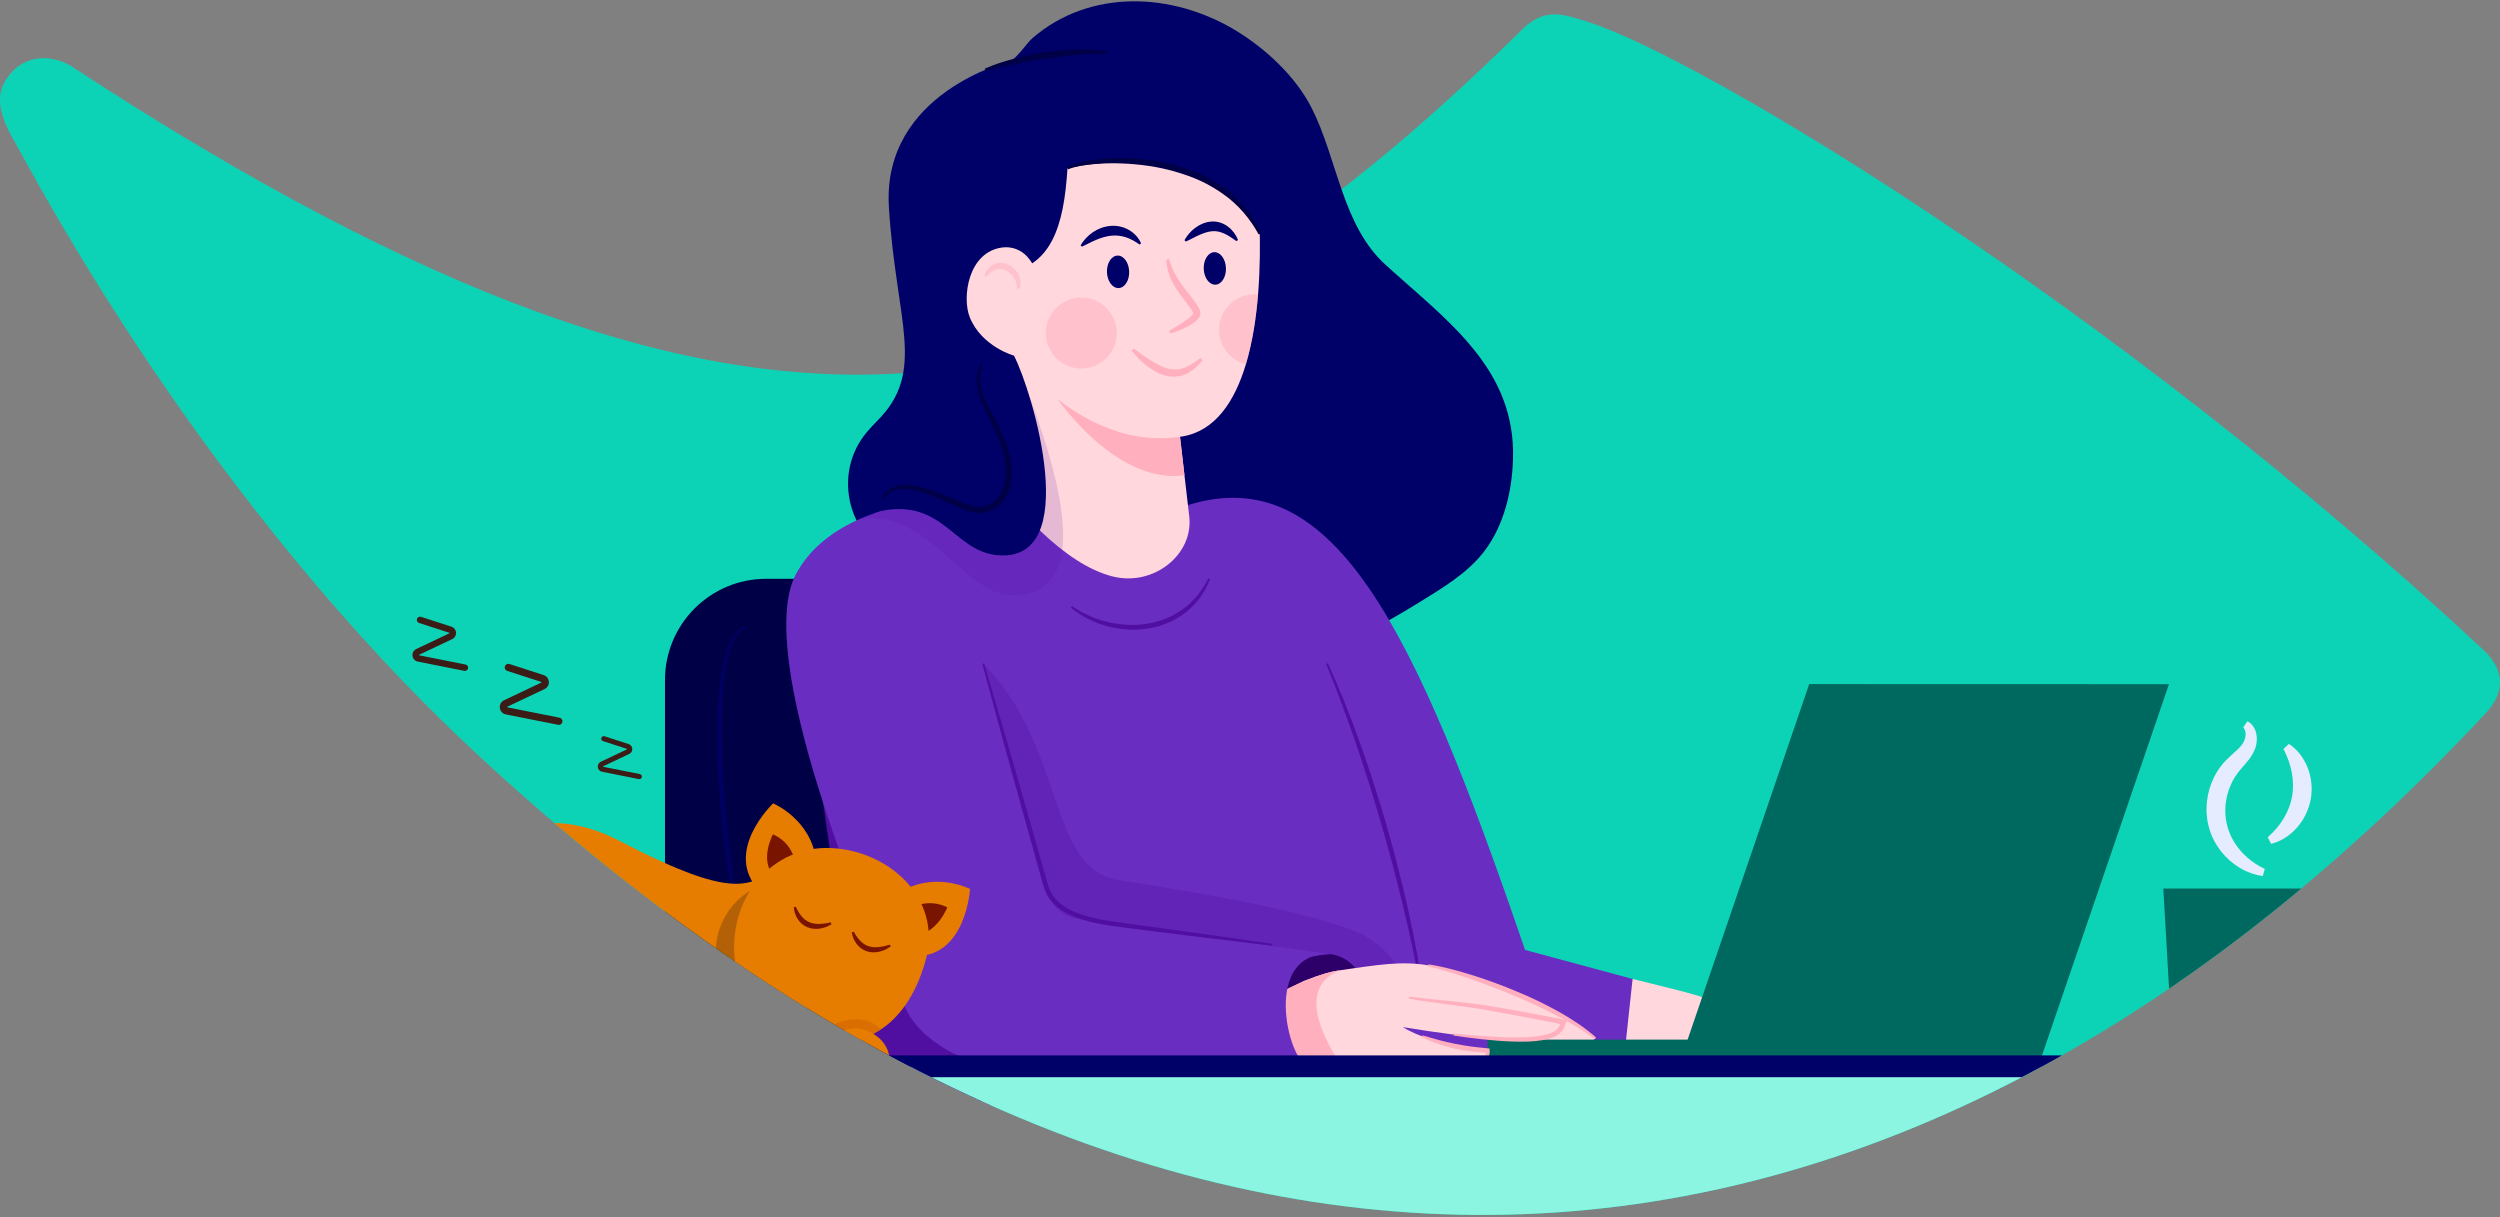 <?xml version="1.0" encoding="UTF-8"?><svg id="Calque_4" xmlns="http://www.w3.org/2000/svg" xmlns:xlink="http://www.w3.org/1999/xlink" viewBox="0 0 573.933 279.453"><rect x="0" y="0" width="573.933" height="279.453" fill="#808080" stroke="none"/><defs><style>.cls-1{clip-path:url(#clippath);}.cls-2,.cls-3,.cls-4,.cls-5,.cls-6,.cls-7,.cls-8,.cls-9,.cls-10,.cls-11,.cls-12,.cls-13,.cls-14,.cls-15,.cls-16,.cls-17,.cls-18,.cls-19,.cls-20,.cls-21,.cls-22{stroke-width:0px;}.cls-2,.cls-23{fill:none;}.cls-3{opacity:.8;}.cls-3,.cls-21{fill:#000069;}.cls-23{stroke:#000069;stroke-miterlimit:10;stroke-width:5px;}.cls-4{opacity:.15;}.cls-4,.cls-6,.cls-10{fill:#500fa0;}.cls-5{opacity:.5;}.cls-5,.cls-15{fill:#ffafbe;}.cls-6,.cls-7,.cls-8{opacity:.3;}.cls-7,.cls-12{fill:#3c1c16;}.cls-8{fill:#be4b00;}.cls-9{fill:#781400;}.cls-11{fill:#2d0069;}.cls-13{fill:#0dd3b6;}.cls-14{fill:#8cf5e1;}.cls-16{fill:#e67d00;}.cls-17{fill:#e5ecff;}.cls-18{fill:#ffd7dc;}.cls-19{fill:#00695f;}.cls-20{fill:#6a2dc1;}.cls-22{fill:#000046;}</style><clipPath id="clippath"><path class="cls-2" d="m116.002-81.688C23.178,9.219,179.539,122.088,16.171,15.072c-5.282-2.969-10.382-1.804-13.336,1.362-2.954,3.167-4.816,7.328.737,16.448,28.135,51.937,65.438,102.468,105.035,139.404,161.863,150.982,327.401,135.782,462.156-8.685,3.942-4.227,4.725-9.394-.648-14.406C485.25,70.034,391.089,13.746,364.952,5.15c-6.258-1.897-10.46-3.859-16.368,2.474"/></clipPath></defs><path class="cls-13" d="m348.584,7.625C255.76,98.531,179.539,122.088,16.171,15.072c-5.282-2.969-10.382-1.804-13.336,1.362-2.954,3.167-4.816,7.328.737,16.448,28.135,51.937,65.438,102.468,105.035,139.404,161.863,150.982,327.401,135.782,462.156-8.685,3.942-4.227,4.725-9.394-.648-14.406C485.25,70.034,391.089,13.746,364.952,5.15c-6.258-1.897-10.46-3.859-16.368,2.474"/><g class="cls-1"><path class="cls-19" d="m534.352,211.442c-.05,0-.098.006-.148.006l.432-7.471h-38.007l1.832,31.695c.343,5.941,5.261,10.583,11.212,10.583h11.92c5.951,0,10.868-4.642,11.212-10.583l.423-7.314c.37.035.745.057,1.125.057,5.549,0,10.063-3.807,10.063-8.486,0-4.68-4.514-8.487-10.063-8.487Zm0,13.458c-.314,0-.62-.023-.922-.055l.57-9.873c.117-.005.233-.014.352-.014,3.61,0,6.547,2.23,6.547,4.971,0,2.741-2.937,4.97-6.547,4.97Z"/><path class="cls-17" d="m519.48,201.104c-3.728-.484-7.243-2.646-9.64-5.728-1.195-1.547-2.149-3.331-2.68-5.268-.152-.479-.24-.97-.347-1.459-.067-.493-.163-.987-.189-1.484-.105-.994-.064-1.992.015-2.982.196-1.978.737-3.918,1.62-5.701.438-.892.959-1.745,1.564-2.536.591-.792,1.303-1.545,1.975-2.158.67-.623,1.315-1.161,1.866-1.701.28-.265.539-.53.765-.802.23-.276.426-.549.569-.806.321-.537.514-1.202.531-1.826.021-.631-.124-1.204-.53-1.676l.958-1.395c.515.257.967.673,1.308,1.152.334.486.557,1.029.692,1.578.259,1.106.182,2.225-.151,3.303-.758,2.158-2.198,3.57-3.272,4.831-.543.636-.991,1.198-1.389,1.843-.212.308-.384.645-.574.967-.16.341-.344.667-.482,1.018-.61,1.374-.982,2.85-1.15,4.342-.319,3.003.332,6.003,1.931,8.643,1.613,2.624,4.051,4.823,7.061,6.213l-.449,1.632Z"/><path class="cls-17" d="m520.619,192.21c1.53-1.355,2.768-2.816,3.71-4.42.947-1.592,1.596-3.303,1.892-5.042.293-1.74.248-3.557-.084-5.371-.34-1.82-.977-3.611-1.911-5.442l1.233-1.159c1.975,1.26,3.464,3.271,4.333,5.514.878,2.248,1.132,4.777.681,7.216-.447,2.44-1.577,4.705-3.167,6.509-1.594,1.793-3.663,3.167-5.929,3.71l-.757-1.513Z"/><path class="cls-18" d="m374.799,224.741c15.596,3.999,37.025,7.584,30.194,20.918l-38.854-.038,8.66-20.88Z"/><rect class="cls-22" x="152.66" y="132.876" width="84.059" height="123.235" rx="23.238" ry="23.238"/><path class="cls-3" d="m171.377,144.239c-1.412.369-2.364,1.658-3.001,2.974-.652,1.34-1.056,2.806-1.382,4.277-.639,2.955-.94,5.989-1.107,9.023-.308,6.076-.183,12.182.189,18.269.346,6.09.905,12.17,1.64,18.229.355,3.031.763,6.056,1.231,9.072.448,3.019.951,6.031,1.565,9.02l-.437.099c-.731-2.975-1.357-5.976-1.918-8.987-.535-3.016-1.012-6.042-1.434-9.076-.82-6.071-1.422-12.172-1.781-18.291-.312-6.119-.466-12.263-.021-18.396.234-3.063.585-6.131,1.319-9.139.389-1.496.854-2.988,1.591-4.377.37-.691.806-1.36,1.37-1.93.559-.568,1.273-1.028,2.075-1.203l.1.437Z"/><path class="cls-10" d="m185.756,152.36s2.378,48.232,17.35,101.292h40.91l-58.261-101.292Z"/><path class="cls-21" d="m204.524,127.735c-10.28-5.592-13.1-19.45-5.592-28.448.723-.866,1.525-1.742,2.413-2.627,11.47-11.426,4.324-22.856,2.72-49.143-1.602-26.261,27.654-33.432,27.71-33.446,1.38-.338,4.05-4.275,5.178-5.253,13.205-11.453,32.146-10.606,46.62-1.891,6.886,4.147,13.817,10.533,17.544,17.859,5.911,11.619,6.981,26.928,16.936,35.976,14.19,12.898,29.932,23.847,29.296,44.651-.226,7.389-2.075,15.198-6.579,21.121-3.925,5.162-9.904,8.626-15.3,11.965-8.771,5.428-18.03,10.228-27.823,13.451-9.481,3.121-19.068,5.927-28.681,8.603-.909.253-1.817.504-2.727.753l-61.715-33.573Z"/><path class="cls-20" d="m271.423,116.378c34.36-11.797,53.023,26.662,78.685,101.701l24.691,6.662-2.87,26.724-9.009,1.878-73.559.309-17.938-137.274Z"/><rect class="cls-14" x="41.695" y="244.796" width="522.484" height="37.739"/><polygon class="cls-20" points="223.017 110.787 299.857 130.018 332.141 226.755 224.292 230.041 217.158 158.516 223.017 110.787"/><path class="cls-6" d="m225.727,152.36c18.879,19.005,14.704,46.856,30.832,49.619,10.677,1.83,41.02,6.165,55.495,12.197,2.927,1.22,11.01,7.231,9.757,12.563-.807,3.437-11.577.684-11.577.684l-80.63-8.093-17.076-39.507,13.199-27.463Z"/><path class="cls-11" d="m292.051,222.026c.549-.864,12.109-3.157,13.416-2.978,4.299.587,6.647,3.956,7.684,6.532l-17.106,9.022-3.994-12.576Z"/><path class="cls-10" d="m304.85,152.275l1.985,4.522c.652,1.512,1.263,3.041,1.897,4.561,1.218,3.059,2.394,6.137,3.497,9.24,2.235,6.197,4.213,12.483,6.069,18.803,1.823,6.329,3.463,12.712,4.912,19.137.699,3.219,1.375,6.442,1.974,9.681.588,3.241,1.091,6.498,1.519,9.764l-.425.06c-.538-3.24-1.155-6.466-1.847-9.677-.66-3.217-1.397-6.418-2.156-9.613-1.522-6.39-3.195-12.743-5.023-19.052-1.795-6.319-3.791-12.578-5.899-18.798-1.041-3.115-2.171-6.199-3.314-9.278-.584-1.535-1.144-3.079-1.747-4.607l-1.837-4.573.394-.171Z"/><path class="cls-18" d="m366.27,238.35s-3.234,3.822-13.439.099c-4.809.558-13.753.13-30.762-2.645,0,0,6.177,4.319,20.144,5.061,0,0-.596,4.113-7.958,3.929-8.86-.222-9.885-.757-17.957-.42-1.651.069-5.244-.008-9.135-.13-6.789-.222-14.502-.581-14.502-.581l-6.727-12.025,13.424-6.429c4.121-1.613,6.177-2.171,8.18-2.454,8.669-1.231,14.143-2.209,20.358-1.139,6.903,1.185,27.995,8.18,38.377,16.734Z"/><path class="cls-15" d="m307.536,244.038l-.375.206c-6.789-.222-14.502-.581-14.502-.581l-6.727-12.025,13.424-6.429c4.121-1.613,6.177-2.171,8.18-2.454-4.934,2.011-8.975,7.287,0,21.283Z"/><path class="cls-20" d="m254.69,116.247c-17.465-3.578-60.029-6.556-71.922,15.479-9.791,18.141,14.752,78.892,25.384,100.258,4.376,8.794,17.083,13.145,22.023,13.179l70.175-.403c-4.721-1.095-10.772-26.428,5.118-25.711l-58.118-8.096c-2.264-.315-4.288-1.581-5.549-3.488-.84-1.271-1.817-2.877-2.315-4.701l-16.496-60.424,31.699-26.091Z"/><polygon class="cls-19" points="409.963 245.162 341.497 245.12 341.497 238.661 410.36 238.661 409.963 245.162"/><polygon class="cls-19" points="467.81 245.162 385.219 245.137 415.344 157.047 497.935 157.072 467.81 245.162"/><path class="cls-15" d="m327.93,221.394c3.511.518,6.908,1.499,10.276,2.543,3.366,1.055,6.675,2.288,9.929,3.655,3.267,1.334,6.455,2.87,9.551,4.575,3.078,1.731,6.077,3.655,8.726,6.012l-.285.346c-1.403-1.042-2.849-2.02-4.349-2.915-1.485-.916-3.016-1.76-4.569-2.561-3.099-1.613-6.271-3.095-9.515-4.409-3.203-1.411-6.496-2.611-9.795-3.784-1.652-.582-3.315-1.129-4.989-1.641-1.67-.523-3.356-1.001-5.057-1.38l.076-.442Z"/><path class="cls-15" d="m326.568,237.695l3.695,1.057c1.231.33,2.469.614,3.712.867,1.243.256,2.497.452,3.754.63,1.26.165,2.525.291,3.794.418l.421.042.034.365c.047.497-.006.917-.138,1.365-.136.435-.383.861-.741,1.165-.359.299-.78.493-1.202.583-.21.053-.422.061-.63.09l-.62-.016v-.448l.554-.083c.174-.053.357-.08.52-.147.334-.119.618-.31.834-.542.217-.232.363-.519.434-.839.071-.309.076-.686.025-.967l.455.407c-2.594-.048-5.192-.357-7.73-.945-1.269-.291-2.518-.667-3.741-1.102-1.229-.421-2.417-.94-3.587-1.479l.156-.42Z"/><path class="cls-15" d="m340.401,238.607c-2.236-.233-4.459-.549-6.68-.873l.056-.445c2.233.184,4.458.432,6.691.564,1.115.087,2.23.155,3.345.204,1.115.071,2.229.09,3.342.103,2.221.01,4.457-.029,6.608-.387,1.053-.211,2.139-.439,2.998-.961.218-.123.395-.285.595-.424.147-.183.341-.326.45-.538.279-.389.405-.85.665-1.448l.399.788c-5.896-1.111-11.786-2.298-17.69-3.322-2.935-.535-5.916-.895-8.891-1.293-2.974-.413-5.956-.792-8.919-1.339l.071-.443c2.97.379,5.957.671,8.944.976,2.985.329,5.977.619,8.963,1.091,2.972.475,5.927,1.015,8.883,1.552,2.955.541,5.909,1.083,8.854,1.679l.697.141-.298.647c-.194.422-.382,1.059-.76,1.588-.161.285-.418.498-.634.739-.255.186-.505.396-.774.547-1.084.633-2.243.848-3.375,1.069-2.279.372-4.55.356-6.804.282-1.128-.042-2.254-.09-3.374-.19"/><line class="cls-23" x1="41.695" y1="244.796" x2="564.179" y2="244.796"/><path class="cls-10" d="m246.097,139.141c2.537,1.727,5.363,2.987,8.316,3.682,2.951.681,6.027.862,9.001.346,2.975-.472,5.844-1.62,8.257-3.423,2.434-1.777,4.364-4.212,5.723-6.957l.412.177c-.318.714-.646,1.429-.982,2.142-.383.686-.834,1.337-1.254,2.009-.466.638-1.02,1.209-1.53,1.819-.548.572-1.173,1.069-1.76,1.607-2.503,1.977-5.544,3.24-8.68,3.748-3.141.483-6.377.314-9.425-.528-3.049-.828-5.924-2.275-8.347-4.262l.269-.358Z"/><path class="cls-10" d="m225.933,152.302l3.832,13.023,3.771,13.04,3.731,13.052,1.855,6.529.927,3.264c.319,1.09.58,2.202,1.01,3.151.841,1.972,2.542,3.432,4.466,4.437,1.947.996,4.106,1.615,6.286,2.096,2.192.47,4.409.79,6.659,1.079l6.726.91,13.446,1.861,13.437,1.934-.056.425-13.482-1.599-13.472-1.671-6.734-.856c-2.239-.277-4.506-.592-6.742-1.061-2.233-.483-4.47-1.104-6.562-2.161-2.061-1.055-4.025-2.701-4.963-4.946-.139-.268-.235-.55-.327-.834-.093-.281-.2-.571-.267-.838l-.457-1.634-.913-3.268-1.827-6.537-3.633-13.08-3.593-13.091-3.532-13.108.413-.116Z"/><path class="cls-18" d="m269.577,88.925l3.441,29.624c1.024,8.817-8.27,16.207-17.689,13.763-5.386-1.398-10.998-5.126-16.806-10.728-1.195-1.151-1.92-2.641-2.083-4.23l-3.668-35.703,36.805,7.274Z"/><path class="cls-15" d="m270.046,92.954l1.874,16.13c-7.612,1.194-18.342-3.086-29.229-17.535l27.356,1.405Z"/><path class="cls-18" d="m288.819,67.598c-.439,5.371-1.288,10.984-2.795,16.027-2.547,8.474-6.989,15.309-14.6,16.575-22.408,3.725-38.647-18.551-38.647-18.551l-2.605-30.312,13.524-23.396,30.282-.878,14.768,17.468s1.068,10.897.073,23.067Z"/><path class="cls-21" d="m229.446,62.853c12.029-.897,14.798-11.063,15.62-24.24,0,0,32.581-8.07,44.148,15.091l8.771.951-26.562-35.262-41.282,4.925-8.077,26.798,7.382,11.737Z"/><path class="cls-18" d="m235.81,58.904c-1.416-1.56-3.529-2.353-5.62-2.1-7.991.967-9.379,11.549-7.552,16.052,2.735,6.739,10.138,8.791,10.138,8.791l6.361-6.728c.509-7.006-.288-12.667-3.327-16.015Z"/><path class="cls-4" d="m235.942,89.775c4.391,12.487,17.9,47.748-4.164,46.861-10.635-.427-19.979-21.055-35.139-17.161,1.672-.809,3.554-1.541,5.669-2.19l33.635-27.511Z"/><path class="cls-21" d="m232.775,81.647c4.256,8.084,16.164,48.081-4.119,45.771-9.776-1.113-12.176-12.889-26.35-10.132l30.469-35.639Z"/><path class="cls-5" d="m233.472,66.231c.03-.938-.265-1.8-.729-2.527-.474-.722-1.132-1.32-1.878-1.652-.743-.337-1.552-.4-2.315-.124-.772.274-1.461.881-2.137,1.585l-.492-.292c.386-.962,1.049-1.919,2.105-2.467.264-.131.531-.267.832-.311.293-.071.59-.131.892-.108l.452.015.437.093c.298.048.569.161.835.287,1.06.498,1.893,1.361,2.369,2.382.488,1.011.586,2.226.19,3.242l-.559-.12Z"/><path class="cls-21" d="m276.344,61.715c.072,2.06,1.272,3.69,2.681,3.641,1.408-.049,2.492-1.759,2.419-3.819-.072-2.06-1.272-3.69-2.681-3.641-1.408.049-2.492,1.759-2.419,3.819Z"/><path class="cls-21" d="m254.127,62.493c.072,2.06,1.272,3.69,2.681,3.641,1.408-.049,2.492-1.759,2.419-3.819-.072-2.06-1.272-3.69-2.681-3.641-1.408.049-2.492,1.759-2.419,3.819Z"/><path class="cls-15" d="m276.062,82.687c-.969,1.221-2.14,2.364-3.662,3.119-1.534.74-3.414.835-5.029.358-1.63-.465-3.021-1.348-4.265-2.329-1.261-.973-2.335-2.125-3.313-3.342l.463-.478c1.268.877,2.458,1.815,3.719,2.604,1.246.797,2.529,1.532,3.865,1.917,1.334.397,2.686.376,3.996-.069,1.303-.485,2.53-1.349,3.761-2.257l.465.476Z"/><path class="cls-21" d="m283.865,55.352c-.993-.686-1.916-1.335-2.857-1.754-.946-.405-1.852-.617-2.789-.509-.935.088-1.897.419-2.889.851-.998.434-1.976,1.018-3.099,1.515l-.306-.321c.61-1.078,1.413-2.04,2.435-2.808,1.016-.76,2.276-1.35,3.687-1.457,1.411-.136,2.867.372,3.905,1.193,1.06.813,1.807,1.864,2.262,3.015l-.349.274Z"/><path class="cls-21" d="m261.607,56.132c-1.068-.759-2.121-1.341-3.21-1.686-1.09-.332-2.189-.462-3.295-.334-1.103.121-2.206.434-3.312.889-1.108.459-2.195,1.053-3.404,1.63l-.306-.321c.69-1.172,1.643-2.185,2.795-2.984,1.152-.795,2.546-1.329,4.016-1.462,1.466-.144,3.002.18,4.259.918,1.264.721,2.269,1.813,2.806,3.076l-.349.274Z"/><path class="cls-5" d="m240.09,76.741c.158,4.497,3.931,8.015,8.428,7.857s8.015-3.931,7.857-8.428c-.158-4.497-3.931-8.015-8.428-7.857-4.497.158-8.015,3.931-7.857,8.428Z"/><path class="cls-5" d="m288.819,67.598c-.439,5.371-1.288,10.984-2.795,16.027-3.44-.856-6.037-3.915-6.169-7.625-.161-4.501,3.359-8.269,7.852-8.43.373-.015.746,0,1.112.029Z"/><path class="cls-18" d="m267.148,60.105c.037-.385.568-.433.681-.063,1.822,5.943,7.739,10.288,6.793,12.032-.667,1.228-3.17,2.619-4.925,3.477-.926.453-2.036-.095-2.232-1.112-.847-4.412-.798-9.267-.317-14.334Z"/><path class="cls-15" d="m268.415,59.502c.408,1.741,1.202,3.322,2.166,4.806.969,1.488,2.104,2.868,3.251,4.323.29.364.569.743.843,1.145.271.409.547.823.759,1.397.098.284.196.639.107,1.104-.128.526-.347.703-.52.948-.379.424-.777.736-1.187,1.014-1.632,1.09-3.366,1.76-5.156,2.315l-.254-.615c.782-.464,1.583-.903,2.339-1.397.763-.475,1.52-.965,2.181-1.503.324-.272.635-.55.853-.826.089-.124.191-.307.146-.238.003.01-.013-.101-.071-.243-.238-.609-.851-1.359-1.38-2.065-1.108-1.439-2.271-2.938-3.163-4.621-.909-1.662-1.542-3.552-1.576-5.467l.661-.077Z"/><path class="cls-22" d="m225.656,83.867c-.516,1.136-.684,2.396-.608,3.637.085,1.245.413,2.472.874,3.64.985,2.322,2.298,4.594,3.451,6.937,1.177,2.334,2.207,4.819,2.679,7.486.225,1.333.298,2.7.194,4.061-.092.677-.156,1.35-.335,2.038-.194.673-.416,1.343-.754,1.964-.633,1.254-1.598,2.375-2.828,3.141-1.219.787-2.732,1.121-4.171.978-1.458-.183-2.681-.712-3.902-1.2-1.214-.506-2.4-1.035-3.58-1.565-2.359-1.04-4.744-2.049-7.219-2.51-1.229-.23-2.49-.303-3.664.003-.579.165-1.124.427-1.608.786-.486.36-.879.836-1.229,1.348l-.494-.288c.34-.586.743-1.155,1.275-1.613.536-.447,1.16-.789,1.82-1.014,1.335-.425,2.735-.411,4.062-.231,2.662.409,5.137,1.372,7.556,2.343l3.591,1.491c1.185.467,2.396.943,3.53,1.065,1.147.094,2.301-.169,3.266-.805.972-.617,1.755-1.549,2.308-2.596.292-.519.483-1.09.657-1.66.155-.571.221-1.192.312-1.802.104-1.23.052-2.472-.143-3.704-.411-2.466-1.371-4.843-2.441-7.182-1.064-2.354-2.312-4.622-3.265-7.125-.43-1.269-.718-2.598-.743-3.953-.026-1.35.247-2.73.896-3.926l.511.257Z"/><path class="cls-22" d="m226.067,15.766c2.194-.99,4.494-1.699,6.809-2.307,2.315-.619,4.669-1.077,7.035-1.448,2.369-.355,4.757-.606,7.159-.676,1.201-.03,2.404-.026,3.607.033,1.201.079,2.407.214,3.589.462l-.08.566c-1.177-.036-2.345-.076-3.522-.006-1.173.026-2.348.106-3.519.22-2.344.213-4.684.497-7.018.84-2.334.342-4.656.765-6.974,1.212-1.159.223-2.311.481-3.458.757-1.156.249-2.287.574-3.429.882l-.201-.536Z"/><path class="cls-22" d="m244.937,38.359c.977-.518,2.009-.829,3.047-1.083,1.04-.241,2.087-.452,3.142-.591,2.11-.287,4.237-.403,6.364-.402,4.256-.001,8.512.595,12.637,1.71,4.11,1.151,8.09,2.96,11.508,5.58,1.695,1.319,3.266,2.811,4.585,4.506,1.304,1.703,2.414,3.547,3.254,5.503l-.517.246c-1.987-3.654-4.713-6.866-8.086-9.23-1.674-1.19-3.449-2.243-5.321-3.104-1.87-.868-3.831-1.53-5.815-2.105-3.973-1.154-8.118-1.704-12.268-1.87-2.077-.083-4.16-.032-6.229.151-2.056.183-4.166.449-6.04,1.199l-.26-.51Z"/><path class="cls-12" d="m116.953,152.435l7.86,2.547c.678.22,1.145.821,1.191,1.532.046.71-.34,1.367-.983,1.673l-8.584,4.07c0.0 0.0.015.117.015.117l12.008,2.392c.45.09.744.528.654.98-.09.451-.528.743-.979.654l-12.008-2.392c-.743-.15-1.284-.728-1.377-1.482-.093-.753.289-1.449.974-1.774l8.584-4.07-.007-.115-7.86-2.547c-.437-.142-.677-.611-.535-1.049.142-.438.611-.677,1.049-.535Z"/><path class="cls-12" d="m96.658,141.607l6.98,2.262c.602.195,1.017.729,1.058,1.36.041.631-.302,1.214-.873,1.486l-7.623,3.615c0.0 0.0.013.104.013.104l10.664,2.125c.399.08.661.469.581.87-.08.4-.469.66-.87.581l-10.664-2.125c-.66-.133-1.14-.647-1.223-1.316-.083-.668.256-1.286.865-1.575l7.623-3.615-.007-.102-6.98-2.262c-.389-.126-.602-.543-.476-.932.126-.389.543-.601.932-.476Z"/><path class="cls-12" d="m138.789,169.025l5.535,1.794c.477.155.806.578.839,1.078.033.5-.239.963-.692,1.178l-6.044,2.866c0.0 0.0.01.082.01.082l8.455,1.685c.317.063.524.372.461.69-.063.317-.372.524-.689.46l-8.455-1.685c-.523-.106-.904-.513-.97-1.043-.066-.53.203-1.02.686-1.249l6.044-2.866-.005-.081-5.535-1.794c-.308-.1-.477-.43-.377-.739.1-.308.431-.477.739-.377Z"/><path class="cls-16" d="m109.136,206.117c-10.908,2.584-23.007,6.165-28.181,17.162-4.887,10.388.199,20.477,10.018,25.39,6.644,3.324,31.962,8.926,21.449,21.212-6.793,7.939-18.588,5.483-26.344.796-4.041-2.442-7.724,3.884-3.694,6.319,8.82,5.33,18.973,7.284,28.567,2.878,10.413-4.782,14.51-17.041,6.566-26.009-4.074-4.599-9.827-6.76-15.482-8.705-5.348-1.84-12.35-3.897-14.947-9.535-2.444-5.307.763-11.372,4.834-14.864,5.267-4.519,12.594-6.031,19.159-7.586,4.581-1.085,2.641-8.143-1.945-7.057h0Z"/><path class="cls-16" d="m209.398,219.5c12.401.723,13.291-15.428,13.291-15.428,0,0-8.483-4.306-16.433,1.034l3.142,14.394Z"/><path class="cls-9" d="m210.099,214.607c4.939-.079,7.368-6.287,7.368-6.287,0,0-3.64-2.226-8.225.053l.857,6.233Z"/><path class="cls-16" d="m174.374,204.551c-8.599-8.965,3.11-20.125,3.11-20.125,0,0,8.782,3.659,9.879,13.173l-12.99,6.952Z"/><path class="cls-9" d="m177.432,200.8c-3.001-3.632,0-9.239,0-9.239,0,0,3.869,1.263,5.054,6.001l-5.054,3.238Z"/><path class="cls-16" d="m192.123,244.208c-.42.978-1.338,1.644-2.393,1.804-8.386,1.292-10.435-1.024-10.435-1.024,0,0-6.674,3.715-22.361-.703-.39.726-1.177,1.315-2.079,1.605-2.4.787-11.719-.023-17.789-.657-3.669-.39-14.418.474-14.418.474-9.793,0-20.916-2.615-25.22-12.438-5.451-12.43.283-27.33,9.525-36.228,9.862-9.51,23.018-10.366,34.982-4.136,29.019,15.121,31.213,10.19,38.659,3.922l5.023,38.109c1.644.573,3.088,1.361,4.128,2.454.711.749,1.254,1.445,1.651,2.095,1.3,2.095,1.177,3.669.726,4.724Z"/><path class="cls-7" d="m172.155,204.551c-11.635,6.838-12.018,28.498,10.445,30.613l2.574-9.823-13.019-20.79Z"/><path class="cls-16" d="m212.45,220.654c-2.362,8.302-6.261,13.057-10.259,15.702-3.723,2.485-7.515,3.134-10.252,3.134-2.462,0-4.908-.39-7.247-1.131-8.898-2.798-16.169-10.596-16.169-20.84,0-12.935,9.395-22.85,21.222-22.85,13.539,0,26.909,11.177,22.705,25.984Z"/><path class="cls-8" d="m202.191,236.357c-3.723,2.485-7.515,3.134-10.252,3.134-.183,0-.359,0-.543-.008-.398-.65-.94-1.345-1.651-2.095-1.04-1.093-2.485-1.881-4.128-2.454,3.631-.742,5.734.229,5.734.229,0,0,6.689-3.325,10.825,1.177q.008.008.015.015Z"/><path class="cls-16" d="m189.564,240.06c-1.177,1.695-.967,4.054.672,5.308.38.291.783.485,1.181.485h11.663c.558,0,.855-.597,1.006-1.372.454-2.334-.525-4.703-2.345-6.233-3.763-3.163-8.776-3.087-12.178,1.813Z"/><path class="cls-9" d="m168.52,233.792c2.363-.103,4.719-.007,7.073.206,2.354.208,4.695.598,7.007,1.167,1.155.288,2.293.656,3.406,1.107,1.108.456,2.208.973,3.208,1.678.995.701,1.91,1.582,2.525,2.678.604,1.101.806,2.407.595,3.604l-.427-.046c.043-1.136-.212-2.254-.829-3.168-.59-.927-1.446-1.676-2.399-2.272-1.913-1.201-4.117-1.958-6.351-2.528-2.232-.609-4.535-.968-6.84-1.299-2.308-.311-4.639-.538-6.968-.697v-.429Z"/><path class="cls-9" d="m129.592,210.766c2.333.378,4.656,1.198,6.599,2.672.943.757,1.812,1.656,2.413,2.729.615,1.057,1.057,2.216,1.3,3.41.23,1.195.32,2.41.277,3.615-.057,1.204-.218,2.395-.447,3.57-.484,2.343-1.233,4.614-2.162,6.801-.46,1.096-.979,2.165-1.545,3.215l-.217.393-.114.199-.007.013c.051.172-.489-1.447-.254-.76l.025.01.05.02.101.04.808.317c.54.208,1.088.396,1.637.581,2.2.727,4.468,1.241,6.76,1.602,2.283.325,4.679.581,6.975,1.159,1.152.291,2.298.635,3.392,1.154.547.251,1.081.572,1.545,1.011.221.227.444.495.528.845.123.343.014.721-.13,1.019l-.378-.203c.23-.46.018-.929-.39-1.276-.404-.346-.9-.626-1.429-.838-1.049-.443-2.179-.727-3.311-.964-2.278-.506-4.569-.686-6.939-.958-2.355-.303-4.679-.841-6.946-1.557-.565-.184-1.129-.373-1.686-.581l-.834-.318-.104-.041-.052-.02-.026-.01c.23.683-.329-.936-.268-.774l.006-.011.103-.184.205-.379c.54-1.02,1.03-2.073,1.495-3.134.924-2.124,1.669-4.328,2.154-6.579.229-1.127.392-2.265.456-3.407.04-1.14.004-2.279-.187-3.395-.394-2.221-1.503-4.307-3.27-5.737-1.746-1.454-3.952-2.321-6.214-2.829l.082-.421Z"/><path class="cls-9" d="m196.009,213.911c.817,1.503,1.924,2.85,3.402,3.311.732.232,1.529.291,2.351.199.41-.038.821-.151,1.245-.212.412-.121.828-.243,1.266-.34l.21.426c-.382.252-.786.481-1.195.708-.439.159-.87.365-1.339.465-.93.237-1.96.227-2.93-.069-.972-.305-1.817-.954-2.391-1.74-.578-.79-.956-1.674-1.079-2.626l.459-.123Z"/><path class="cls-9" d="m182.704,208.166c.698,1.562,1.697,2.991,3.135,3.565.712.288,1.501.409,2.329.381.412-.006.83-.086,1.257-.115.42-.088.844-.178,1.289-.24l.177.441c-.401.222-.821.418-1.246.613-.45.124-.895.297-1.371.36-.946.165-1.972.075-2.916-.296-.946-.38-1.737-1.092-2.249-1.92-.515-.832-.823-1.743-.872-2.701l.467-.087Z"/></g></svg>